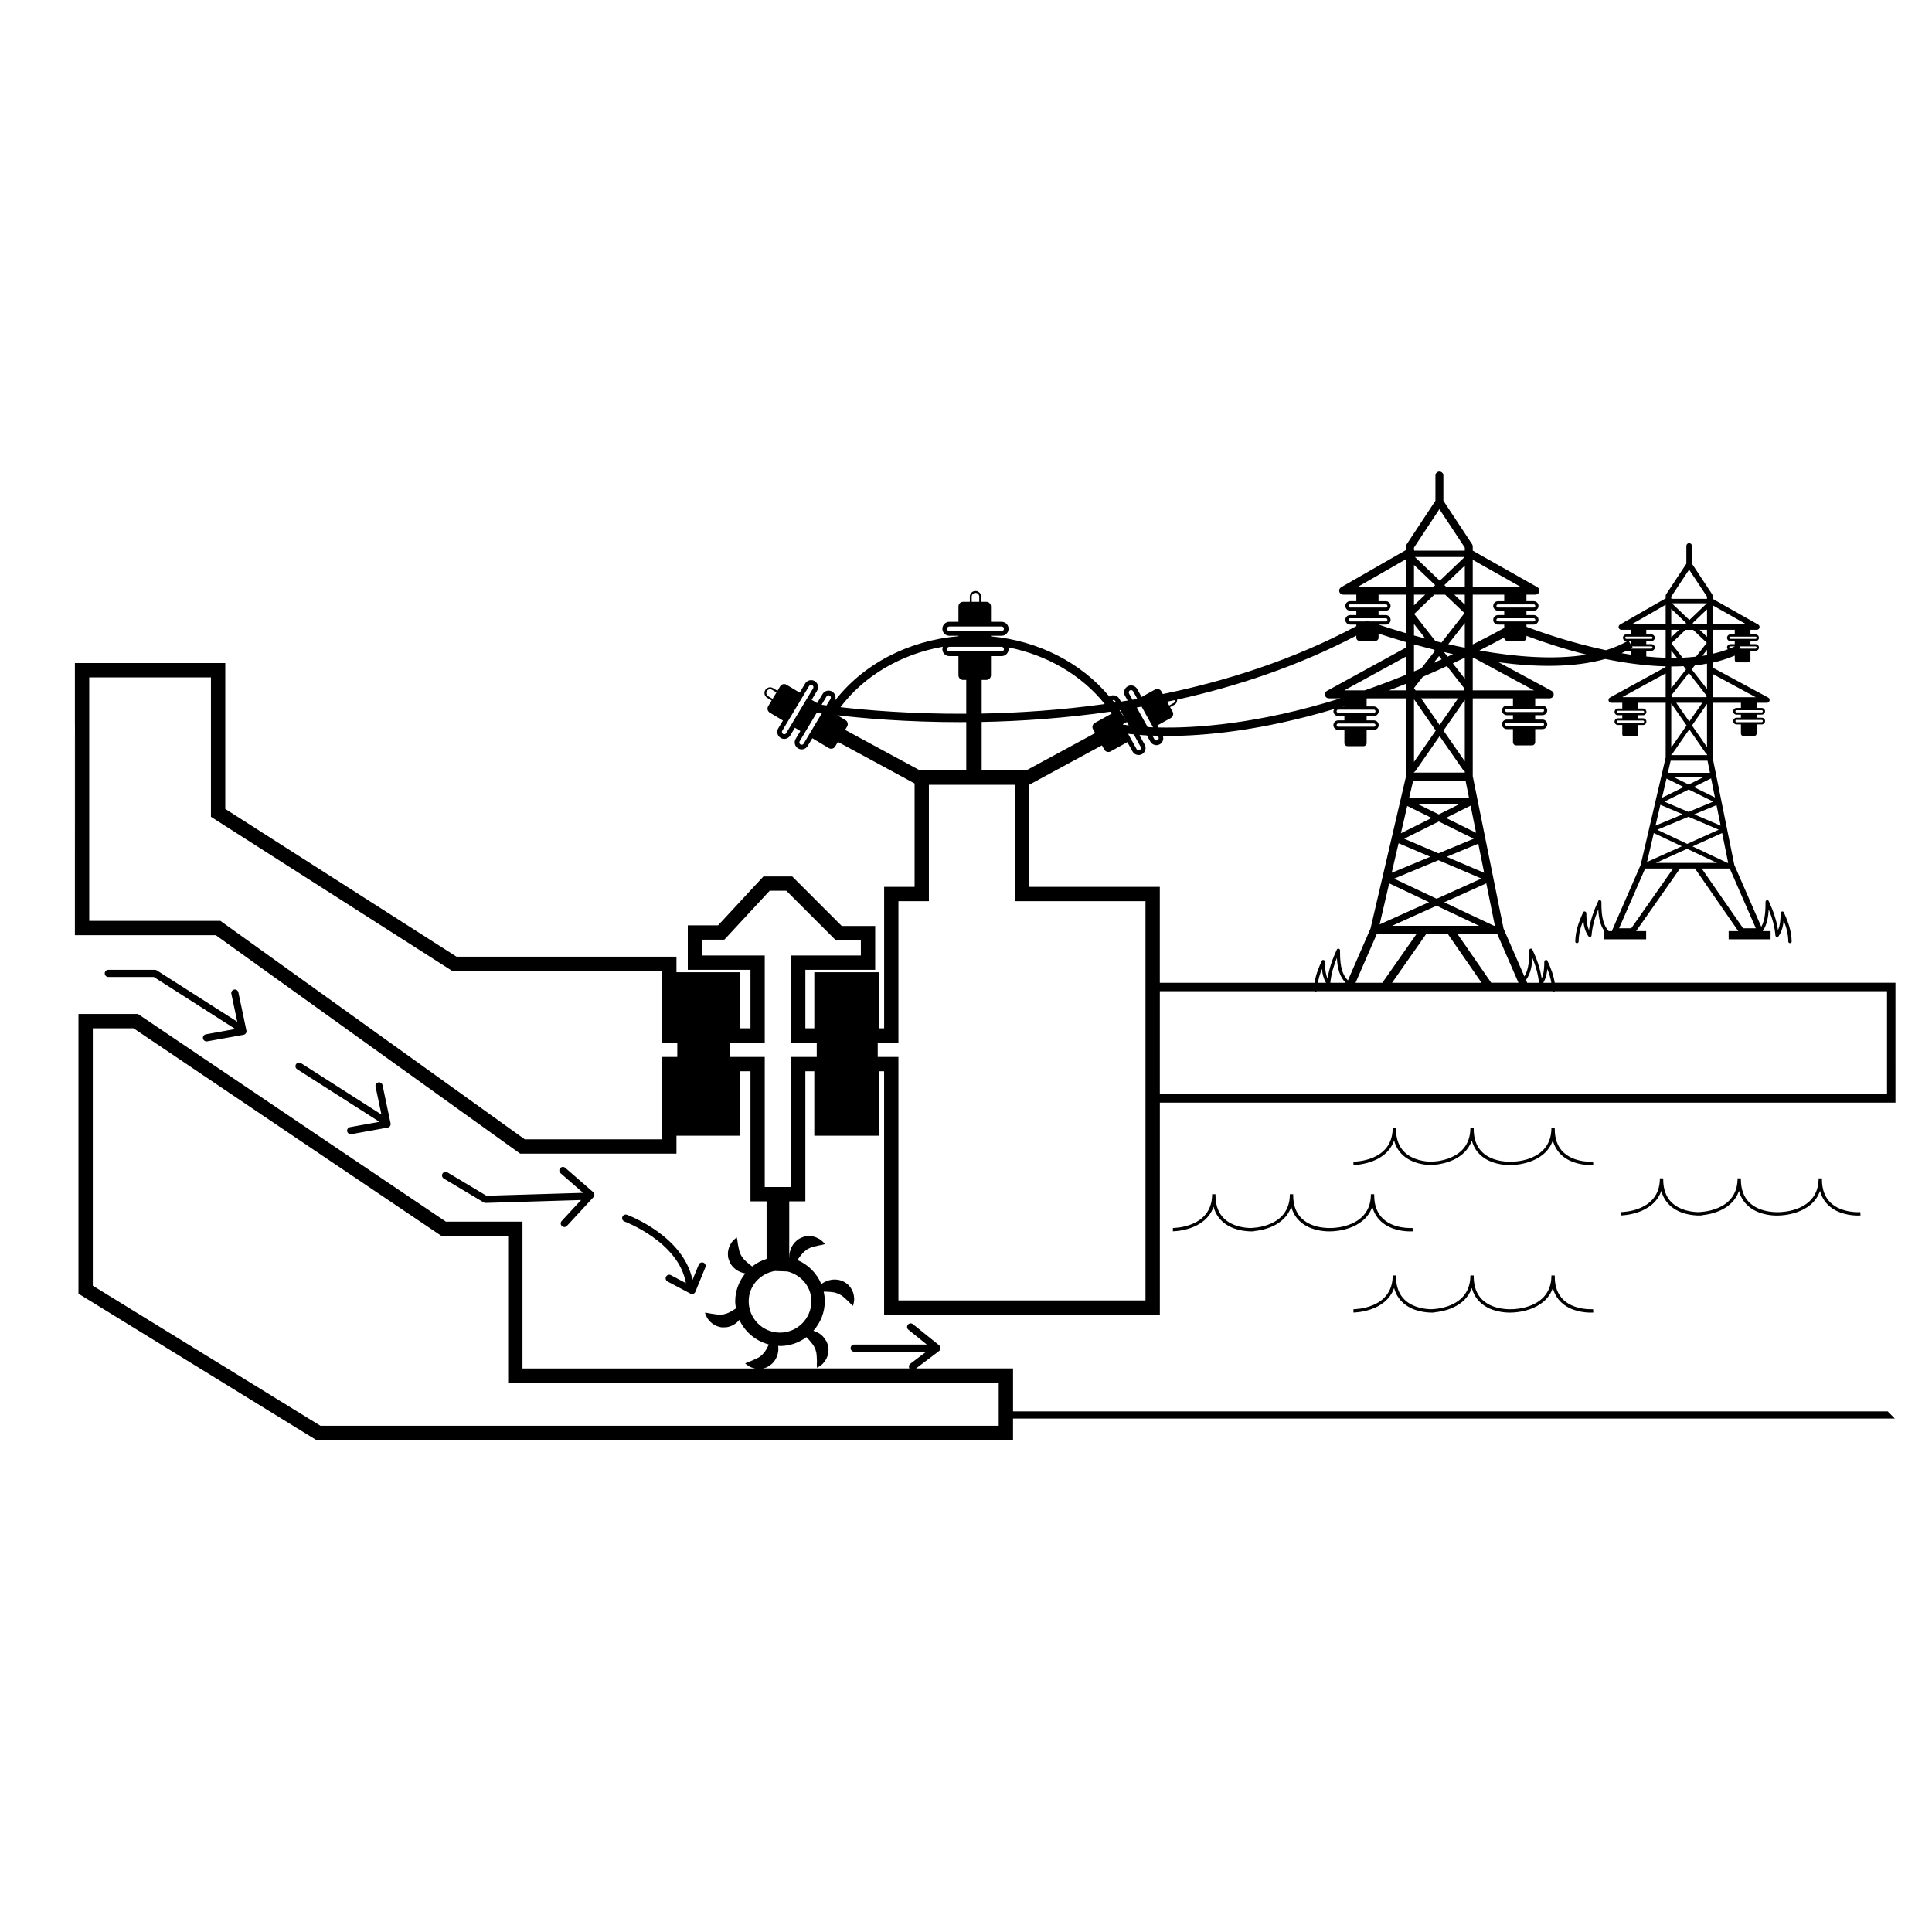 <?xml version="1.0" encoding="utf-8"?>
<!-- Generator: Adobe Illustrator 16.0.0, SVG Export Plug-In . SVG Version: 6.00 Build 0)  -->
<!DOCTYPE svg PUBLIC "-//W3C//DTD SVG 1.1//EN" "http://www.w3.org/Graphics/SVG/1.1/DTD/svg11.dtd">
<svg version="1.1" id="Layer_1" xmlns="http://www.w3.org/2000/svg" xmlns:xlink="http://www.w3.org/1999/xlink" x="0px" y="0px"
	 width="126px" height="126px" viewBox="0 0 126 126" enable-background="new 0 0 126 126" xml:space="preserve">
<path d="M103.911,75.976c-0.01,0.001-0.07,0.006-0.165,0.006c-0.372,0-1.289-0.066-1.925-0.667c-0.265-0.251-0.45-0.566-0.551-0.939
	c-0.534,1.561-2.569,1.601-2.646,1.601c-0.012,0.002-0.072,0.006-0.162,0.006c-0.372,0-1.289-0.066-1.925-0.667
	c-0.267-0.251-0.451-0.566-0.55-0.939c-0.437,1.273-1.871,1.534-2.428,1.588l0.001,0.013c-0.01,0.001-0.07,0.006-0.165,0.006
	c-0.372,0-1.289-0.066-1.925-0.667c-0.266-0.251-0.451-0.566-0.551-0.939c-0.542,1.581-2.626,1.602-2.651,1.602v-0.218
	c0.103,0,2.508-0.027,2.558-2.132c0-0.023,0.002-0.046,0.002-0.07l0.217,0.002c0,0.024,0,0.047-0.001,0.071
	c-0.001,0.651,0.192,1.165,0.576,1.526c0.544,0.514,1.341,0.598,1.715,0.606v-0.003c0.104,0,2.508-0.027,2.558-2.132
	c0-0.023,0.002-0.046,0.003-0.07l0.217,0.002c0,0.024,0,0.047-0.001,0.071c-0.001,0.651,0.191,1.165,0.575,1.526
	c0.729,0.689,1.911,0.605,1.923,0.604l0.009,0.109v-0.109c0.104,0,2.508-0.027,2.559-2.132c0-0.023,0.001-0.046,0.001-0.07
	l0.218,0.002c0,0.024,0,0.047,0,0.071c-0.001,0.651,0.192,1.165,0.574,1.526c0.729,0.689,1.911,0.605,1.924,0.604L103.911,75.976z
	 M113.412,77.669c0.1,0.374,0.284,0.688,0.551,0.939c0.636,0.601,1.553,0.667,1.925,0.667c0.09,0,0.149-0.004,0.162-0.006
	c0.076,0,2.111-0.041,2.646-1.601c0.101,0.374,0.285,0.688,0.551,0.939c0.636,0.601,1.553,0.667,1.925,0.667
	c0.095,0,0.155-0.005,0.165-0.006l-0.016-0.217c-0.013,0.001-1.195,0.085-1.924-0.604c-0.381-0.361-0.576-0.875-0.575-1.526
	c0-0.023,0-0.047,0-0.071l-0.217-0.002c0,0.023-0.001,0.047-0.001,0.07c-0.051,2.105-2.456,2.132-2.56,2.132v0.109l-0.008-0.109
	c-0.012,0.001-1.194,0.085-1.923-0.604c-0.383-0.361-0.577-0.875-0.576-1.526c0.001-0.023,0.001-0.047,0.001-0.071l-0.217-0.002
	c-0.001,0.023-0.002,0.047-0.002,0.07c-0.05,2.105-2.455,2.132-2.558,2.132v0.003c-0.375-0.008-1.171-0.092-1.715-0.606
	c-0.384-0.361-0.576-0.875-0.575-1.526c0.001-0.023,0.001-0.047,0.001-0.071l-0.218-0.002c0,0.023-0.002,0.047-0.002,0.07
	c-0.05,2.105-2.455,2.132-2.558,2.132v0.218c0.024,0,2.109-0.021,2.651-1.602c0.1,0.374,0.285,0.688,0.551,0.939
	c0.636,0.601,1.553,0.667,1.925,0.667c0.094,0,0.156-0.005,0.165-0.006l-0.001-0.013C111.541,79.203,112.975,78.941,113.412,77.669z
	 M79.053,77.882c0,0.024-0.002,0.048-0.002,0.071c-0.049,2.104-2.454,2.132-2.558,2.132v0.218c0.025,0,2.111-0.021,2.652-1.602
	c0.099,0.374,0.285,0.688,0.551,0.939c0.636,0.602,1.553,0.668,1.924,0.668c0.095,0,0.155-0.005,0.165-0.005v-0.014
	c0.556-0.054,1.99-0.315,2.427-1.588c0.099,0.374,0.285,0.688,0.552,0.939c0.636,0.602,1.552,0.668,1.924,0.668
	c0.091,0,0.149-0.004,0.163-0.005c0.076,0,2.11-0.041,2.646-1.602c0.1,0.374,0.285,0.688,0.55,0.939
	c0.637,0.602,1.552,0.668,1.924,0.668c0.097,0,0.156-0.005,0.165-0.005l-0.015-0.218c-0.013,0.002-1.196,0.086-1.925-0.604
	c-0.381-0.36-0.575-0.874-0.574-1.525c0.001-0.024,0.001-0.047,0.001-0.071l-0.218-0.003c0,0.024,0,0.048,0,0.071
	c-0.052,2.104-2.456,2.132-2.561,2.132v0.109l-0.008-0.109c-0.012,0.002-1.194,0.086-1.923-0.604
	c-0.383-0.36-0.575-0.874-0.575-1.525c0.002-0.024,0.002-0.047,0.002-0.071l-0.218-0.003c0,0.024-0.002,0.048-0.002,0.071
	c-0.049,2.104-2.454,2.132-2.559,2.132v0.004c-0.373-0.009-1.171-0.092-1.715-0.607c-0.382-0.36-0.575-0.874-0.575-1.525
	c0.001-0.024,0.001-0.047,0.001-0.071L79.053,77.882z M90.92,83.999c0.099,0.373,0.284,0.688,0.551,0.939
	c0.636,0.602,1.552,0.667,1.924,0.667c0.095,0,0.155-0.004,0.165-0.005v-0.014c0.556-0.054,1.991-0.315,2.427-1.587
	c0.1,0.373,0.285,0.688,0.551,0.939c0.637,0.602,1.553,0.667,1.924,0.667c0.091,0,0.149-0.004,0.163-0.005
	c0.077,0,2.111-0.041,2.646-1.601c0.1,0.373,0.285,0.688,0.551,0.939c0.636,0.602,1.552,0.667,1.924,0.667
	c0.096,0,0.155-0.004,0.165-0.005l-0.015-0.217c-0.013,0.001-1.196,0.086-1.925-0.604c-0.382-0.361-0.575-0.874-0.574-1.526
	c0.001-0.023,0.001-0.047,0.001-0.07l-0.219-0.003c0,0.023,0,0.047,0,0.071c-0.051,2.104-2.455,2.132-2.56,2.132v0.109l-0.009-0.109
	c-0.012,0.001-1.193,0.086-1.923-0.604c-0.383-0.361-0.575-0.874-0.575-1.526c0.002-0.023,0.002-0.047,0.002-0.07l-0.218-0.003
	c0,0.023-0.003,0.047-0.003,0.071c-0.049,2.104-2.453,2.132-2.558,2.132v0.003c-0.373-0.008-1.17-0.092-1.715-0.607
	c-0.382-0.361-0.576-0.874-0.576-1.526c0.001-0.023,0.001-0.047,0.001-0.07l-0.217-0.003c0,0.023-0.002,0.047-0.002,0.071
	c-0.049,2.104-2.454,2.132-2.558,2.132v0.218C88.292,85.601,90.378,85.58,90.92,83.999z M10.1,63.248H7.064
	c-0.129,0-0.233,0.104-0.233,0.233c0,0.129,0.104,0.234,0.233,0.234h2.967l5.312,3.393l-1.917,0.347
	c-0.127,0.023-0.212,0.145-0.188,0.271c0.021,0.113,0.119,0.192,0.229,0.192c0.014,0,0.028-0.001,0.043-0.003l2.374-0.428
	c0.061-0.011,0.116-0.048,0.152-0.1c0.034-0.052,0.047-0.117,0.034-0.179l-0.524-2.49c-0.028-0.126-0.15-0.208-0.277-0.181
	s-0.207,0.151-0.181,0.276l0.386,1.823l-5.247-3.352C10.188,63.261,10.145,63.248,10.1,63.248z M29.181,76.46
	c-0.112-0.065-0.254-0.03-0.322,0.081c-0.065,0.111-0.029,0.254,0.081,0.32l2.607,1.557c0.036,0.021,0.077,0.033,0.12,0.033
	c0.002,0,0.004,0,0.006,0l6.222-0.188l-1.264,1.368c-0.088,0.095-0.081,0.242,0.013,0.33c0.045,0.042,0.102,0.063,0.158,0.063
	c0.062,0,0.125-0.025,0.171-0.075l1.728-1.87c0.043-0.046,0.065-0.108,0.062-0.17c-0.003-0.063-0.032-0.123-0.08-0.164l-1.819-1.584
	c-0.097-0.084-0.244-0.075-0.328,0.023c-0.086,0.097-0.075,0.244,0.022,0.329l1.469,1.281l-6.3,0.19L29.181,76.46z M19.307,69.408
	c-0.071,0.108-0.039,0.253,0.07,0.323l5.371,3.431l-1.919,0.346c-0.127,0.023-0.211,0.144-0.188,0.271
	c0.021,0.113,0.119,0.191,0.23,0.191c0.013,0,0.027-0.001,0.042-0.003l2.373-0.429c0.062-0.011,0.118-0.047,0.152-0.099
	c0.037-0.052,0.049-0.117,0.035-0.178l-0.525-2.491c-0.025-0.126-0.15-0.206-0.276-0.18c-0.126,0.027-0.206,0.15-0.18,0.276
	l0.384,1.821l-5.244-3.351C19.52,69.269,19.375,69.299,19.307,69.408z M43.439,83.259c-0.061,0.114-0.018,0.255,0.097,0.316
	l1.489,0.791c0.034,0.019,0.072,0.027,0.109,0.027c0.028,0,0.054-0.004,0.079-0.014c0.063-0.022,0.113-0.07,0.137-0.131l0.653-1.597
	c0.049-0.119-0.008-0.255-0.127-0.304c-0.119-0.048-0.256,0.008-0.304,0.127l-0.41,1c-0.595-2.861-4.122-4.194-4.274-4.25
	c-0.123-0.045-0.254,0.018-0.3,0.139c-0.044,0.121,0.018,0.255,0.138,0.299c0.036,0.014,3.539,1.332,4.006,4.021l-0.979-0.521
	C43.64,83.102,43.499,83.145,43.439,83.259z M4.884,60.99h0.092L4.884,47.472V60.99z M123.616,71.91H75.642v13.834H57.66V69.865
	h-0.35v4.204h-4.204v-4.204h-0.583v8.485h-1.051v3.663c0.003,0.001,0.007,0,0.012,0.001c-0.006-0.153,0.004-0.318,0.068-0.499
	c0.066-0.223,0.218-0.455,0.435-0.633c0.109-0.091,0.24-0.15,0.368-0.2c0.126-0.06,0.266-0.051,0.388-0.072
	c0.245,0.002,0.455,0.063,0.609,0.152c0.165,0.066,0.264,0.185,0.342,0.252c0.071,0.072,0.105,0.123,0.105,0.123
	s-0.063,0.021-0.16,0.042c-0.096,0.03-0.228,0.035-0.367,0.079c-0.144,0.026-0.287,0.073-0.419,0.115
	c-0.121,0.068-0.236,0.101-0.321,0.193c-0.104,0.064-0.194,0.174-0.291,0.292c-0.084,0.099-0.155,0.211-0.233,0.319
	c0.704,0.299,1.264,0.867,1.557,1.571c0.134-0.102,0.299-0.201,0.51-0.251c0.224-0.068,0.5-0.072,0.769,0.014
	c0.135,0.042,0.255,0.116,0.369,0.195c0.123,0.071,0.187,0.192,0.27,0.284c0.135,0.207,0.204,0.414,0.212,0.595
	c0.037,0.171-0.008,0.322-0.023,0.42c-0.019,0.102-0.044,0.159-0.044,0.159s-0.051-0.041-0.123-0.109
	c-0.077-0.067-0.153-0.173-0.268-0.266c-0.103-0.105-0.22-0.198-0.326-0.284c-0.124-0.065-0.216-0.144-0.341-0.163
	c-0.11-0.053-0.25-0.068-0.4-0.083c-0.147-0.018-0.305-0.013-0.452-0.021c0.047,0.201,0.073,0.411,0.073,0.627
	c0,0.739-0.286,1.411-0.743,1.925c0.104,0.03,0.211,0.073,0.316,0.136c0.208,0.11,0.402,0.306,0.535,0.557
	c0.065,0.124,0.097,0.264,0.123,0.399c0.032,0.133-0.004,0.266-0.01,0.392c-0.053,0.241-0.151,0.435-0.273,0.569
	c-0.096,0.146-0.232,0.22-0.315,0.281c-0.088,0.054-0.14,0.08-0.14,0.08s-0.007-0.065-0.011-0.166c-0.01-0.101,0.016-0.23,0-0.376
	c0.002-0.146-0.016-0.294-0.031-0.431c-0.043-0.132-0.053-0.251-0.124-0.355c-0.041-0.115-0.132-0.225-0.229-0.343
	c-0.087-0.114-0.197-0.219-0.294-0.326c-0.484,0.358-1.076,0.577-1.723,0.577c-0.042,0-0.081-0.01-0.12-0.012
	c0.013,0.121,0.02,0.249-0.004,0.389c-0.029,0.232-0.135,0.487-0.32,0.699c-0.093,0.107-0.21,0.187-0.329,0.261
	c-0.101,0.071-0.221,0.09-0.33,0.124h9.542c-0.06-0.102-0.039-0.231,0.056-0.303l1.042-0.787H55.71
	c-0.131,0-0.235-0.104-0.235-0.233c0-0.129,0.104-0.234,0.235-0.234h4.734l-1.199-0.966c-0.101-0.081-0.116-0.228-0.035-0.328
	c0.083-0.101,0.229-0.116,0.329-0.035l1.713,1.381c0.055,0.045,0.087,0.114,0.086,0.186c-0.002,0.071-0.035,0.139-0.092,0.183
	l-1.503,1.137h6.325v2.801h57.042l0.467,0.468H66.067v1.401H20.631L5.117,84.371V66.129h3.879l20.083,13.543h4.996v9.575h15.193
	c-0.055-0.011-0.116-0.017-0.163-0.035c-0.175-0.037-0.297-0.138-0.381-0.19c-0.083-0.063-0.126-0.104-0.126-0.104
	s0.059-0.03,0.151-0.068c0.09-0.043,0.219-0.073,0.348-0.14c0.136-0.052,0.273-0.124,0.394-0.185
	c0.107-0.088,0.215-0.14,0.284-0.248c0.091-0.081,0.16-0.202,0.235-0.333c0.048-0.083,0.088-0.172,0.126-0.262
	c-0.854-0.225-1.557-0.819-1.919-1.61c-0.006,0.007-0.009,0.016-0.013,0.024c-0.146,0.181-0.371,0.341-0.642,0.424
	c-0.133,0.044-0.276,0.048-0.416,0.048c-0.139,0.011-0.262-0.051-0.384-0.078c-0.226-0.095-0.4-0.227-0.51-0.368
	c-0.127-0.124-0.179-0.271-0.224-0.36c-0.038-0.094-0.053-0.153-0.053-0.153s0.064,0.003,0.165,0.019
	c0.099,0.011,0.224,0.052,0.373,0.064c0.141,0.03,0.292,0.038,0.429,0.049c0.138-0.019,0.257-0.004,0.371-0.059
	c0.122-0.023,0.244-0.088,0.379-0.161c0.101-0.057,0.204-0.128,0.304-0.19c-0.021-0.154-0.048-0.308-0.048-0.464
	c0-0.692,0.256-1.319,0.657-1.819c-0.096-0.015-0.195-0.039-0.293-0.08c-0.221-0.079-0.445-0.239-0.611-0.467
	c-0.086-0.116-0.138-0.248-0.181-0.379c-0.054-0.126-0.038-0.266-0.051-0.389c0.015-0.244,0.086-0.451,0.181-0.601
	c0.076-0.16,0.201-0.254,0.271-0.328c0.078-0.069,0.128-0.102,0.128-0.102s0.018,0.065,0.037,0.163
	c0.022,0.099,0.022,0.231,0.056,0.373c0.021,0.145,0.063,0.29,0.094,0.423c0.063,0.125,0.089,0.241,0.181,0.331
	c0.056,0.109,0.161,0.201,0.272,0.305c0.108,0.104,0.24,0.195,0.353,0.289c0.006,0.003,0.011,0.008,0.017,0.01
	c0.275-0.221,0.592-0.386,0.935-0.495V78.35h-1.05v-8.485h-0.702v4.204h-4.125v1.167H33.923L14.074,60.99H4.977L4.884,47.002v-3.758
	h9.808v9.513l15.082,9.635h14.343v1.013h4.125v3.658h0.702v-3.814h-4.088v-2.899h1.975l2.959-3.191h1.877l3.229,3.229h2.181v2.861
	h-4.553v3.814h0.583v-3.658h4.204v3.658h0.35v-9.225h1.986v-6.744l-5-2.71l-0.18,0.299c-0.086,0.145-0.272,0.19-0.417,0.104
	l-1.072-0.643l-0.305,0.508c-0.128,0.215-0.409,0.285-0.624,0.156c-0.214-0.129-0.285-0.409-0.156-0.624l0.305-0.509l-0.357-0.214
	l-0.306,0.509c-0.128,0.215-0.409,0.285-0.624,0.155c-0.214-0.128-0.285-0.408-0.156-0.624l0.306-0.509l-0.859-0.516
	c-0.144-0.086-0.19-0.272-0.104-0.416l0.226-0.376l-0.29-0.174c-0.174-0.104-0.231-0.332-0.127-0.506
	c0.105-0.175,0.333-0.231,0.507-0.127l0.29,0.174l0.174-0.291c0.085-0.144,0.272-0.189,0.416-0.103l0.859,0.515l0.357-0.595
	c0.129-0.215,0.409-0.285,0.624-0.156c0.215,0.129,0.285,0.409,0.155,0.624l-0.356,0.595l0.356,0.214l0.358-0.595
	c0.129-0.215,0.409-0.284,0.624-0.156c0.215,0.129,0.285,0.41,0.155,0.624l-0.005,0.01c1.837-2.407,4.808-3.97,8.086-4.243v-0.032
	h-0.594c-0.25,0-0.454-0.204-0.454-0.455c0-0.25,0.204-0.455,0.454-0.455h0.594v-1.001c0-0.167,0.136-0.303,0.303-0.303h0.439
	v-0.338c0-0.204,0.166-0.369,0.369-0.369s0.369,0.166,0.369,0.369v0.338h0.338c0.167,0,0.303,0.136,0.303,0.303v1.001h0.694
	c0.251,0,0.455,0.204,0.455,0.455c0,0.251-0.204,0.455-0.455,0.455h-0.694v0.039c3.09,0.283,5.892,1.724,7.724,3.928
	c0.013-0.008,0.02-0.02,0.033-0.028c0.219-0.121,0.496-0.042,0.618,0.178l0.1,0.178c0.146-0.023,0.291-0.044,0.438-0.068
	l-0.173-0.312c-0.122-0.22-0.042-0.497,0.178-0.619c0.218-0.121,0.496-0.042,0.618,0.177l0.287,0.52l0.876-0.486
	c0.146-0.081,0.331-0.028,0.412,0.118l0.098,0.176c4.193-0.86,8.533-2.25,12.619-4.428v-0.102H88.05
	c-0.17,0-0.311-0.139-0.311-0.311c0-0.171,0.14-0.31,0.311-0.31h0.406v-0.285H88.05c-0.17,0-0.311-0.14-0.311-0.311
	s0.14-0.31,0.311-0.31h0.406v-0.426h-0.861c-0.117,0-0.22-0.079-0.25-0.193c-0.03-0.113,0.019-0.232,0.121-0.291l4.234-2.429v-0.233
	c0-0.051,0.015-0.101,0.043-0.143l1.872-2.834v-1.647c0-0.143,0.116-0.259,0.259-0.259c0.144,0,0.259,0.116,0.259,0.259v1.647
	l1.872,2.834c0.029,0.042,0.043,0.092,0.043,0.143v0.278l4.217,2.384c0.102,0.058,0.153,0.177,0.123,0.291
	c-0.029,0.114-0.132,0.193-0.25,0.193h-0.587v0.426h0.475c0.171,0,0.311,0.139,0.311,0.31s-0.14,0.311-0.311,0.311h-0.475v0.285
	h0.475c0.171,0,0.311,0.139,0.311,0.31c0,0.172-0.14,0.311-0.311,0.311h-0.475v0.142c0.951,0.363,2.91,1.049,5.186,1.528
	c0.503-0.154,0.975-0.348,1.402-0.593h-0.077c-0.121,0-0.219-0.099-0.219-0.218c0-0.121,0.099-0.22,0.219-0.22h0.285v-0.299h-0.606
	c-0.082,0-0.154-0.056-0.176-0.136c-0.021-0.08,0.014-0.163,0.085-0.204l2.981-1.711v-0.164c0-0.036,0.01-0.07,0.03-0.101
	l1.318-1.995v-1.16c0-0.101,0.082-0.182,0.182-0.182c0.101,0,0.183,0.081,0.183,0.182v1.16l1.318,1.995
	c0.02,0.031,0.031,0.065,0.031,0.101v0.195l2.969,1.679c0.072,0.041,0.107,0.125,0.086,0.205c-0.02,0.081-0.093,0.137-0.175,0.137
	h-0.414v0.299h0.334c0.12,0,0.219,0.099,0.219,0.22c0,0.12-0.099,0.218-0.219,0.218h-0.334v0.2h0.334
	c0.12,0,0.219,0.098,0.219,0.218s-0.099,0.219-0.219,0.219h-0.334v0.601c0,0.081-0.065,0.146-0.146,0.146h-0.729
	c-0.08,0-0.146-0.065-0.146-0.146v-0.293c-0.461,0.191-0.94,0.351-1.445,0.46v0.32l3.622,1.956c0.073,0.039,0.11,0.124,0.09,0.205
	c-0.021,0.081-0.093,0.137-0.177,0.137h-0.668v0.336h0.334c0.12,0,0.218,0.098,0.218,0.22c0,0.12-0.098,0.218-0.218,0.218h-0.334
	v0.2h0.334c0.12,0,0.218,0.098,0.218,0.219s-0.098,0.219-0.218,0.219h-0.334v0.601c0,0.081-0.065,0.146-0.146,0.146h-0.729
	c-0.081,0-0.146-0.066-0.146-0.146v-0.601h-0.285c-0.121,0-0.218-0.098-0.218-0.219s0.097-0.219,0.218-0.219h0.285v-0.2h-0.285
	c-0.121,0-0.218-0.098-0.218-0.218c0-0.122,0.097-0.22,0.218-0.22h0.285v-0.336h-1.846v3.575l1.414,6.997l1.76,4.04
	c0.259-0.476,0.275-1.074,0.277-1.632c0-0.103,0.156-0.158,0.204-0.055c0.287,0.609,0.508,1.237,0.61,1.899
	c0.145-0.346,0.167-0.718,0.169-1.105c0.001-0.103,0.157-0.158,0.205-0.055c0.284,0.605,0.508,1.23,0.516,1.906
	c0.001,0.141-0.218,0.141-0.219,0c-0.006-0.485-0.128-0.938-0.304-1.379c-0.032,0.366-0.112,0.716-0.333,1.034
	c-0.064,0.092-0.195,0.056-0.205-0.055c-0.048-0.593-0.214-1.153-0.438-1.697c-0.026,0.505-0.108,1-0.381,1.399
	c0,0.006,0.004,0.012,0.004,0.019h0.5v0.535h-2.733v-0.535h0.628l-2.825-4.082h-0.977l-2.86,4.082h0.652v0.535h-2.733v-0.535h0.008
	c-0.283-0.402-0.371-0.904-0.397-1.418c-0.224,0.544-0.389,1.104-0.438,1.697c-0.009,0.111-0.141,0.147-0.205,0.055
	c-0.221-0.317-0.301-0.667-0.333-1.034c-0.177,0.44-0.299,0.894-0.304,1.379c-0.002,0.141-0.222,0.141-0.22,0
	c0.008-0.676,0.232-1.301,0.517-1.906c0.048-0.104,0.204-0.048,0.205,0.055c0.002,0.387,0.024,0.76,0.169,1.105
	c0.102-0.663,0.323-1.29,0.609-1.899c0.048-0.103,0.205-0.048,0.205,0.055c0.001,0.674,0.021,1.41,0.473,1.912h0.221
	c0-0.025,0.004-0.049,0.014-0.073l1.852-4.249l1.631-6.997v-3.572h-1.81v0.372h0.334c0.121,0,0.219,0.099,0.219,0.219
	c0,0.121-0.098,0.219-0.219,0.219h-0.334v0.2h0.334c0.121,0,0.219,0.099,0.219,0.22c0,0.12-0.098,0.218-0.219,0.218h-0.334v0.602
	c0,0.081-0.066,0.146-0.146,0.146h-0.729c-0.081,0-0.145-0.065-0.145-0.146v-0.602h-0.287c-0.121,0-0.218-0.098-0.218-0.218
	c0-0.121,0.098-0.22,0.218-0.22h0.287v-0.2h-0.287c-0.121,0-0.218-0.098-0.218-0.219c0-0.12,0.098-0.219,0.218-0.219h0.287v-0.372
	h-0.716c-0.084,0-0.157-0.057-0.177-0.137c-0.021-0.081,0.017-0.166,0.089-0.206l3.634-1.991v-0.042
	c-1.332-0.037-2.678-0.223-3.936-0.484c-2.059,0.581-4.557,0.539-6.958,0.215l3.457,1.866c0.104,0.056,0.157,0.176,0.128,0.291
	c-0.03,0.115-0.132,0.196-0.251,0.196h-0.949v0.477h0.474c0.171,0,0.311,0.14,0.311,0.311c0,0.171-0.139,0.311-0.311,0.311h-0.474
	v0.285h0.474c0.171,0,0.311,0.139,0.311,0.311c0,0.171-0.139,0.311-0.311,0.311h-0.474v0.854c0,0.114-0.093,0.208-0.208,0.208
	h-1.035c-0.114,0-0.207-0.093-0.207-0.208v-0.854h-0.405c-0.172,0-0.311-0.14-0.311-0.311c0-0.171,0.139-0.311,0.311-0.311h0.405
	v-0.285h-0.405c-0.172,0-0.311-0.14-0.311-0.311c0-0.171,0.139-0.311,0.311-0.311h0.405v-0.477h-2.623v5.077l2.008,9.939l1.36,3.121
	c0.3-0.485,0.314-1.119,0.315-1.705c0-0.104,0.157-0.157,0.205-0.055c0.287,0.609,0.508,1.238,0.61,1.899
	c0.145-0.346,0.167-0.718,0.169-1.105c0.001-0.103,0.157-0.158,0.205-0.055c0.217,0.461,0.397,0.935,0.475,1.434h22.221V71.91z
	 M50.64,45.158l-0.29-0.174c-0.117-0.07-0.268-0.032-0.338,0.084c-0.069,0.116-0.031,0.268,0.085,0.337l0.29,0.173L50.64,45.158z
	 M33.14,90.181v-9.575h-4.346L8.711,67.063H6.052V83.85l14.845,9.134h44.236v-2.802H33.14z M100.649,64.094h0.526
	c-0.051-0.312-0.145-0.611-0.262-0.906C100.886,63.506,100.812,63.811,100.649,64.094z M99.519,63.914l0.079,0.18h0.769
	c-0.056-0.566-0.213-1.104-0.427-1.625C99.911,62.995,99.818,63.507,99.519,63.914z M97.639,60.896h-2.598l2.213,3.197h1.772
	c0.001-0.001,0.003-0.002,0.004-0.004L97.639,60.896z M85.731,64.094c0.078-0.499,0.258-0.973,0.475-1.434
	c0.048-0.103,0.204-0.048,0.205,0.055c0.003,0.387,0.024,0.76,0.169,1.105c0.102-0.662,0.323-1.291,0.609-1.899
	c0.048-0.102,0.205-0.048,0.205,0.055c0.001,0.697,0.018,1.46,0.514,1.962l1.474-3.381l2.317-9.939v-5.073h-2.54
	c-0.01,0.003-0.021,0.007-0.031,0.01v0.519h0.475c0.171,0,0.311,0.14,0.311,0.311s-0.139,0.311-0.311,0.311h-0.475v0.285h0.475
	c0.171,0,0.311,0.139,0.311,0.311c0,0.171-0.139,0.31-0.311,0.31h-0.475v0.855c0,0.114-0.093,0.206-0.207,0.206h-1.036
	c-0.114,0-0.207-0.092-0.207-0.206v-0.855h-0.406c-0.171,0-0.311-0.139-0.311-0.31c0-0.171,0.14-0.311,0.311-0.311h0.406v-0.285
	h-0.406c-0.171,0-0.311-0.14-0.311-0.311c0-0.057,0.034-0.101,0.062-0.147c-4.748,1.419-8.467,1.76-10.902,1.76
	c-0.1,0-0.188-0.003-0.283-0.004c0.071,0.205-0.004,0.438-0.2,0.546c-0.22,0.122-0.498,0.042-0.619-0.177l-0.222-0.4
	c-0.156-0.008-0.296-0.018-0.435-0.029l-0.044,0.025l0.337,0.607c0.121,0.219,0.042,0.496-0.177,0.618
	c-0.219,0.121-0.497,0.042-0.619-0.178l-0.335-0.607l-1.094,0.606c-0.147,0.081-0.331,0.027-0.412-0.118l-0.154-0.277l-4.748,2.573
	v6.657h8.524v6.256H85.731z M76.114,45.764l0.137,0.247l0.295-0.164c0.076-0.042,0.105-0.117,0.111-0.197
	C76.476,45.689,76.295,45.726,76.114,45.764z M75.507,47.986c-0.123-0.002-0.238-0.007-0.353-0.011l0.132,0.238
	c0.041,0.073,0.133,0.1,0.206,0.059c0.074-0.041,0.099-0.133,0.059-0.206L75.507,47.986z M75.2,47.433l-0.747-1.348
	c-0.105,0.019-0.21,0.038-0.316,0.056l0.708,1.276C74.958,47.422,75.077,47.428,75.2,47.433z M73.065,46.316
	c-0.018,0.003-0.034,0.005-0.052,0.009c0.165,0.251,0.339,0.497,0.479,0.764l-0.267,0.14l0.016,0.027
	c0.099,0.016,0.227,0.034,0.375,0.053L73.065,46.316z M73.571,47.854l0.556,1.002c0.04,0.073,0.133,0.1,0.206,0.059
	c0.073-0.04,0.1-0.133,0.059-0.206l-0.452-0.815C73.806,47.88,73.682,47.867,73.571,47.854z M72.421,46.412
	c-2.996,0.43-5.85,0.624-8.399,0.672v3.165h2.897l4.504-2.44l-0.139-0.25c-0.082-0.146-0.028-0.331,0.118-0.413l1.094-0.606
	l-0.043-0.077C72.441,46.447,72.433,46.429,72.421,46.412z M88.999,45.025c0.871-0.304,1.771-0.64,2.701-1.019v-1.188l-4.026,2.206
	H88.999z M92.79,44.14l-0.572,0.732v0.005l0.104,0.149h3.134l0.069-0.1l-1.161-1.485C93.832,43.686,93.305,43.92,92.79,44.14z
	 M94.019,43l-0.169-0.216l-0.354,0.452C93.67,43.159,93.844,43.08,94.019,43z M92.217,45.603v4.087l1.419-2.044L92.217,45.603z
	 M93.888,47.283l1.207-1.74h-2.415L93.888,47.283z M92.217,50.352v0.036h3.313v-0.086c-0.039-0.013-0.075-0.035-0.1-0.072
	l-1.542-2.221l-1.577,2.273C92.287,50.316,92.254,50.338,92.217,50.352z M95.53,49.649v-4.006l-1.39,2.003L95.53,49.649z
	 M95.53,44.261v-1.371c-0.261,0.126-0.522,0.254-0.779,0.374L95.53,44.261z M91.362,54.345l2.005-0.999l-1.59-0.784L91.362,54.345z
	 M91.7,44.593c-0.378,0.152-0.747,0.293-1.115,0.432H91.7V44.593z M90.788,60.379h5.676l-2.772-1.309L90.788,60.379z M93.199,58.837
	l-2.599-1.227l-0.625,2.68L93.199,58.837z M93.695,58.614l2.921-1.317l-2.804-1.196l-2.892,1.203L93.695,58.614z M93.28,55.875
	l-2.068-0.882l-0.45,1.928L93.28,55.875z M93.814,55.653l2.296-0.955l-2.276-1.122l-2.256,1.124L93.814,55.653z M95.177,52.444
	h-2.701l1.357,0.669L95.177,52.444z M95.805,52.031l-0.227-1.125h-3.413l-0.263,1.125H95.805z M95.53,40.633l-1.077,1.378
	c0.349,0.08,0.71,0.156,1.077,0.23V40.633z M95.53,39.434v-0.652h-0.682L95.53,39.434z M95.53,36.886l-1.333,1.273l0.11,0.104h1.224
	V36.886z M95.518,36.326h-3.241l1.62,1.547L95.518,36.326z M93.545,38.782l-1.315,1.257l1.385,1.772
	c0.13,0.032,0.261,0.064,0.395,0.096l1.501-1.921l-1.262-1.205H93.545z M94.171,42.523l0.236,0.302
	c0.116-0.055,0.236-0.114,0.353-0.169C94.561,42.611,94.365,42.568,94.171,42.523z M93.524,42.367
	c-0.462-0.115-0.896-0.23-1.307-0.344v1.767c0.159-0.066,0.319-0.134,0.479-0.202l0.89-1.14L93.524,42.367z M87.17,46.383
	c0,0.058,0.046,0.104,0.104,0.104h2.33c0.057,0,0.104-0.046,0.104-0.104c0-0.057-0.047-0.104-0.104-0.104h-2.33
	C87.217,46.279,87.17,46.326,87.17,46.383z M87.68,46.072v-0.038c-0.041,0.013-0.081,0.024-0.123,0.038H87.68z M87.274,47.185
	c-0.057,0-0.104,0.047-0.104,0.104s0.046,0.104,0.104,0.104h2.33c0.057,0,0.104-0.046,0.104-0.104s-0.047-0.104-0.104-0.104H87.274z
	 M85.951,64.094h0.526c-0.162-0.283-0.237-0.588-0.264-0.906C86.095,63.482,86.002,63.782,85.951,64.094z M86.761,64.094h0.999
	c-0.423-0.428-0.54-1.019-0.571-1.625C86.974,62.99,86.817,63.527,86.761,64.094z M88.405,64.094h1.747l2.241-3.197h-2.594
	L88.405,64.094z M90.785,64.094h5.84l-2.213-3.197h-1.387L90.785,64.094z M96.932,57.609l-2.744,1.238l3.247,1.532h0.058
	L96.932,57.609z M96.409,55.022l-2.063,0.857l2.447,1.043L96.409,55.022z M95.908,52.543l-1.608,0.8l1.966,0.969L95.908,52.543z
	 M98.266,47.134c-0.057,0-0.104,0.046-0.104,0.104s0.047,0.104,0.104,0.104h2.329c0.057,0,0.104-0.046,0.104-0.104
	s-0.047-0.104-0.104-0.104H98.266z M98.266,46.228c-0.057,0-0.104,0.047-0.104,0.104c0,0.056,0.047,0.103,0.104,0.103h2.329
	c0.057,0,0.104-0.047,0.104-0.103c0-0.057-0.047-0.104-0.104-0.104H98.266z M96.185,42.942c-0.046-0.009-0.091-0.019-0.137-0.027
	v2.11h3.997L96.185,42.942z M108.63,42.899v-1.826h-1.264v0.299h0.335c0.12,0,0.218,0.099,0.218,0.22
	c0,0.12-0.099,0.218-0.218,0.218h-0.335v0.2h0.335c0.12,0,0.218,0.098,0.218,0.218s-0.099,0.219-0.218,0.219h-0.335v0.368
	C107.788,42.858,108.209,42.886,108.63,42.899z M106.485,42.247c-0.036,0.021-0.079,0.035-0.115,0.055h1.332
	c0.039,0,0.072-0.033,0.072-0.073c0-0.041-0.033-0.073-0.072-0.073h-1.27L106.485,42.247z M108.994,43.465v1.422l0.964-1.233
	l-0.162-0.207C109.53,43.459,109.263,43.466,108.994,43.465z M111.327,42.378l-0.307,0.392c0.101-0.015,0.207-0.021,0.307-0.039
	V42.378z M111.327,41.532v-0.458h-0.48L111.327,41.532z M111.327,39.739l-0.938,0.896l0.077,0.074h0.862V39.739z M111.318,39.344
	h-2.282l1.141,1.09L111.318,39.344z M109.929,41.074l-0.927,0.884l0.73,0.935c0.296-0.013,0.588-0.036,0.876-0.069l0.704-0.901
	l-0.888-0.848H109.929z M110.118,52.951l1.617-0.672l-1.602-0.79l-1.588,0.792L110.118,52.951z M110.117,53.268l-2.036,0.847
	l1.954,0.922l2.057-0.927L110.117,53.268z M111.077,50.692h-1.901l0.956,0.472L111.077,50.692z M111.52,50.401l-0.16-0.792h-2.403
	l-0.185,0.792H111.52z M108.994,45.876v2.877l1-1.439L108.994,45.876z M110.17,47.059l0.85-1.225h-1.7L110.17,47.059z
	 M108.994,49.22v0.026h2.333v-0.062c-0.028-0.009-0.053-0.024-0.071-0.05l-1.085-1.564l-1.111,1.6
	C109.043,49.194,109.02,49.209,108.994,49.22z M111.327,45.904l-0.979,1.41l0.979,1.41V45.904z M111.322,45.399l-1.179-1.508
	l-1.15,1.47v0.002l0.074,0.105h2.206L111.322,45.399z M105.514,46.99c-0.04,0-0.073,0.033-0.073,0.073
	c0,0.039,0.033,0.073,0.073,0.073h1.64c0.041,0,0.073-0.034,0.073-0.073c0-0.041-0.032-0.073-0.073-0.073H105.514z M105.514,46.352
	c-0.04,0-0.073,0.033-0.073,0.073c0,0.041,0.033,0.074,0.073,0.074h1.64c0.041,0,0.073-0.033,0.073-0.074
	c0-0.04-0.032-0.073-0.073-0.073H105.514z M108.63,45.469v-1.553l-2.834,1.553H108.63z M108.392,52.03l1.412-0.703l-1.119-0.552
	L108.392,52.03z M107.969,53.844l1.772-0.737l-1.456-0.621L107.969,53.844z M107.416,56.216l2.269-1.023l-1.829-0.863
	L107.416,56.216z M109.118,56.643h-1.826l-1.7,3.899h0.793L109.118,56.643z M111.984,56.278l-1.953-0.921l-2.043,0.921H111.984z
	 M112.811,56.643h-1.829l2.7,3.899h0.829L112.811,56.643z M112.313,54.329l-1.932,0.871l2.286,1.079h0.041L112.313,54.329z
	 M111.946,52.507l-1.453,0.604l1.723,0.735L111.946,52.507z M111.593,50.762l-1.132,0.564l1.383,0.682L111.593,50.762z
	 M113.252,46.953c-0.04,0-0.073,0.033-0.073,0.073s0.033,0.073,0.073,0.073h1.641c0.04,0,0.073-0.032,0.073-0.073
	s-0.033-0.073-0.073-0.073H113.252z M113.252,46.316c-0.04,0-0.073,0.033-0.073,0.074c0,0.039,0.033,0.072,0.073,0.072h1.641
	c0.04,0,0.073-0.033,0.073-0.072c0-0.041-0.033-0.074-0.073-0.074H113.252z M111.691,43.95v1.52h2.813L111.691,43.95z
	 M111.327,43.279c-0.264,0.047-0.529,0.096-0.802,0.124l-0.197,0.251l0.999,1.276V43.279z M112.834,42.285
	c0.105-0.042,0.211-0.082,0.314-0.129h-0.296c-0.041,0-0.073,0.032-0.073,0.073C112.778,42.259,112.807,42.274,112.834,42.285z
	 M113.44,42.156l0.074,0.146h0.978c0.04,0,0.073-0.033,0.073-0.073c0-0.041-0.033-0.073-0.073-0.073H113.44z M112.852,41.519
	c-0.041,0-0.073,0.033-0.073,0.074c0,0.039,0.033,0.072,0.073,0.072h1.64c0.04,0,0.073-0.033,0.073-0.072
	c0-0.041-0.033-0.074-0.073-0.074H112.852z M111.691,40.709h2.186l-2.186-1.237V40.709z M111.691,41.074v1.565
	c0.342-0.078,0.672-0.175,0.99-0.292c-0.024-0.035-0.049-0.072-0.049-0.118c0-0.121,0.099-0.218,0.219-0.218h0.285v-0.2h-0.285
	c-0.121,0-0.219-0.099-0.219-0.218c0-0.121,0.099-0.22,0.219-0.22h0.285v-0.299H111.691z M108.994,39.017
	c0.001,0.002,0.003,0.003,0.004,0.005c0.006,0.01,0.007,0.021,0.01,0.031h2.314c0.001-0.002,0.003-0.003,0.004-0.005v-0.135
	l-1.167-1.765l-1.167,1.765V39.017z M108.994,40.709h0.895l0.077-0.074l-0.972-0.928V40.709z M108.994,41.563l0.514-0.489h-0.514
	V41.563z M108.994,42.421v0.494c0.128,0.001,0.251-0.009,0.378-0.011L108.994,42.421z M106.424,40.709h2.206v-1.267L106.424,40.709z
	 M106.061,41.665h1.64c0.039,0,0.072-0.033,0.072-0.072c0-0.041-0.033-0.074-0.072-0.074h-1.64c-0.041,0-0.073,0.033-0.073,0.074
	C105.988,41.631,106.021,41.665,106.061,41.665z M106.228,41.811l0.118,0.2v-0.2H106.228z M105.753,42.598
	c0.196,0.034,0.394,0.065,0.592,0.095v-0.245h-0.281C105.962,42.5,105.86,42.551,105.753,42.598z M99.551,41.468v0.12
	c0,0.115-0.093,0.208-0.207,0.208h-1.035c-0.115,0-0.208-0.093-0.208-0.208v-0.012c-0.547,0.293-1.088,0.579-1.621,0.846
	c2.324,0.409,4.85,0.624,6.994,0.272C101.808,42.276,100.396,41.788,99.551,41.468z M97.696,40.32c-0.057,0-0.103,0.046-0.103,0.103
	c0,0.057,0.046,0.104,0.103,0.104h2.33c0.057,0,0.103-0.047,0.103-0.104c0-0.057-0.046-0.103-0.103-0.103H97.696z M97.696,39.415
	c-0.057,0-0.103,0.046-0.103,0.103c0,0.057,0.046,0.104,0.103,0.104h2.33c0.057,0,0.103-0.047,0.103-0.104
	c0-0.057-0.046-0.103-0.103-0.103H97.696z M96.048,38.264h3.105l-3.105-1.756V38.264z M96.048,38.782v3.247
	c0.672-0.335,1.357-0.695,2.053-1.073v-0.222h-0.406c-0.171,0-0.311-0.139-0.311-0.311c0-0.171,0.14-0.31,0.311-0.31h0.406v-0.285
	h-0.406c-0.171,0-0.311-0.14-0.311-0.311s0.14-0.31,0.311-0.31h0.406v-0.426H96.048z M92.217,35.861
	c0.001,0.002,0.004,0.003,0.005,0.006c0.008,0.014,0.01,0.03,0.015,0.045h3.287c0.001-0.004,0.004-0.005,0.006-0.008v-0.191
	l-1.656-2.507l-1.657,2.507V35.861z M92.217,38.264h1.271l0.11-0.104l-1.381-1.317V38.264z M92.217,39.477l0.729-0.695h-0.729
	V39.477z M92.217,40.696v0.748c0.236,0.066,0.485,0.133,0.742,0.2L92.217,40.696z M90.691,40.423c0,0.172-0.14,0.311-0.31,0.311
	h-0.476v0.001c0.425,0.143,1.038,0.34,1.795,0.561v-2.515h-1.795v0.426h0.476c0.17,0,0.31,0.139,0.31,0.31s-0.14,0.311-0.31,0.311
	h-0.476v0.285h0.476C90.551,40.113,90.691,40.252,90.691,40.423z M88.566,38.264H91.7v-1.799L88.566,38.264z M90.381,39.622
	c0.057,0,0.103-0.047,0.103-0.104c0-0.057-0.046-0.103-0.103-0.103H88.05c-0.057,0-0.103,0.046-0.103,0.103
	c0,0.057,0.046,0.104,0.103,0.104H90.381z M89.042,40.527l0.103-0.058l0.119,0.044c0.003,0.001,0.018,0.007,0.037,0.014h1.08
	c0.057,0,0.103-0.047,0.103-0.104c0-0.057-0.046-0.103-0.103-0.103H88.05c-0.057,0-0.103,0.046-0.103,0.103
	c0,0.057,0.046,0.104,0.103,0.104H89.042z M88.456,41.588v-0.134c-3.792,1.985-7.791,3.313-11.686,4.172
	c0.001,0.131-0.041,0.26-0.164,0.329l-0.296,0.163l0.164,0.296c0.082,0.146,0.028,0.332-0.118,0.412l-0.876,0.486l0.072,0.131
	c2.438,0.057,6.504-0.223,11.875-1.899h-0.764c-0.119,0-0.222-0.08-0.25-0.194c-0.03-0.115,0.022-0.235,0.126-0.292l5.162-2.829
	v-0.351c-0.741-0.215-1.342-0.408-1.795-0.56v0.27c0,0.115-0.093,0.208-0.207,0.208h-1.035
	C88.549,41.795,88.456,41.703,88.456,41.588z M73.859,45.638c0.104-0.018,0.21-0.039,0.316-0.057l-0.276-0.498
	c-0.041-0.074-0.133-0.1-0.207-0.059c-0.073,0.04-0.1,0.133-0.059,0.207L73.859,45.638z M72.555,45.665
	c0.042,0.055,0.094,0.102,0.135,0.157c0.031-0.004,0.063-0.01,0.093-0.015l-0.044-0.08C72.701,45.661,72.623,45.64,72.555,45.665z
	 M65.754,42.219c0.01,0.038,0.023,0.075,0.023,0.116c0,0.25-0.204,0.455-0.455,0.455h-0.694v1.25c0,0.167-0.136,0.303-0.303,0.303
	h-0.303v2.194c2.443-0.046,5.167-0.225,8.027-0.622C70.543,44.031,68.292,42.716,65.754,42.219z M61.762,42.335
	c0,0.083,0.068,0.151,0.151,0.151h3.41c0.084,0,0.152-0.068,0.152-0.151s-0.068-0.152-0.152-0.152h-3.41
	C61.83,42.183,61.762,42.251,61.762,42.335z M63.372,39.249h0.492v-0.338c0-0.136-0.11-0.246-0.246-0.246
	c-0.136,0-0.246,0.11-0.246,0.246V39.249z M65.323,41.16c0.084,0,0.152-0.068,0.152-0.152c0-0.083-0.068-0.151-0.152-0.151h-3.41
	c-0.083,0-0.151,0.068-0.151,0.151c0,0.084,0.068,0.152,0.151,0.152H65.323z M54.813,46.12c1.701,0.196,4.6,0.446,8.203,0.428
	v-2.205H62.81c-0.167,0-0.303-0.136-0.303-0.303v-1.25h-0.594c-0.25,0-0.454-0.204-0.454-0.455c0-0.056,0.013-0.108,0.031-0.157
	C58.771,42.658,56.354,44.068,54.813,46.12z M53.58,45.961c0.094,0.014,0.203,0.029,0.326,0.046l0.26-0.434
	c0.042-0.072,0.02-0.165-0.053-0.208c-0.071-0.043-0.164-0.02-0.207,0.052L53.58,45.961z M53.029,44.891
	c0.043-0.072,0.019-0.165-0.052-0.208c-0.071-0.043-0.165-0.02-0.208,0.052l-1.754,2.924c-0.043,0.071-0.02,0.165,0.052,0.208
	c0.072,0.042,0.166,0.02,0.208-0.052L53.029,44.891z M53.599,46.518c-0.128-0.018-0.242-0.035-0.325-0.047l-1.122,1.871
	c-0.043,0.071-0.02,0.165,0.053,0.208c0.071,0.042,0.165,0.019,0.207-0.052L53.599,46.518z M55.245,47.383l-0.13,0.217l4.888,2.648
	h3.014v-3.155c-0.128,0-0.261,0.003-0.387,0.003c-3.542,0-6.378-0.255-8.019-0.449l0.531,0.318
	C55.285,47.053,55.331,47.24,55.245,47.383z M44.17,67.996h-0.989v-4.67h-13.68L13.757,53.269v-9.091H5.819v15.879h8.556
	l19.849,14.245h8.958v-5.371h0.989V67.996z M51.35,82.921l-0.814-0.031c-0.962,0.167-1.708,0.966-1.708,1.976
	c0,1.127,0.915,2.044,2.044,2.044c1.125,0,2.044-0.917,2.044-2.044C52.916,83.908,52.241,83.14,51.35,82.921z M53.267,67.996h-1.677
	v-5.682h4.553v-0.993H54.51l-3.231-3.23h-1.081l-2.958,3.192h-1.45v1.031h4.085v5.682h-2.276v0.935h2.276v8.484h1.714v-8.484h1.677
	V67.996z M74.706,58.772h-8.522v-7.589H60.58v7.589h-1.987v9.224h-1.35v0.935h1.35V84.81h16.113V58.772z M123.067,64.642h-21.663
	c-0.042,0.039-0.112,0.039-0.153,0H85.875c-0.042,0.039-0.112,0.039-0.154,0h-10.08v6.604v0.116h47.425V64.642z"/>
</svg>
